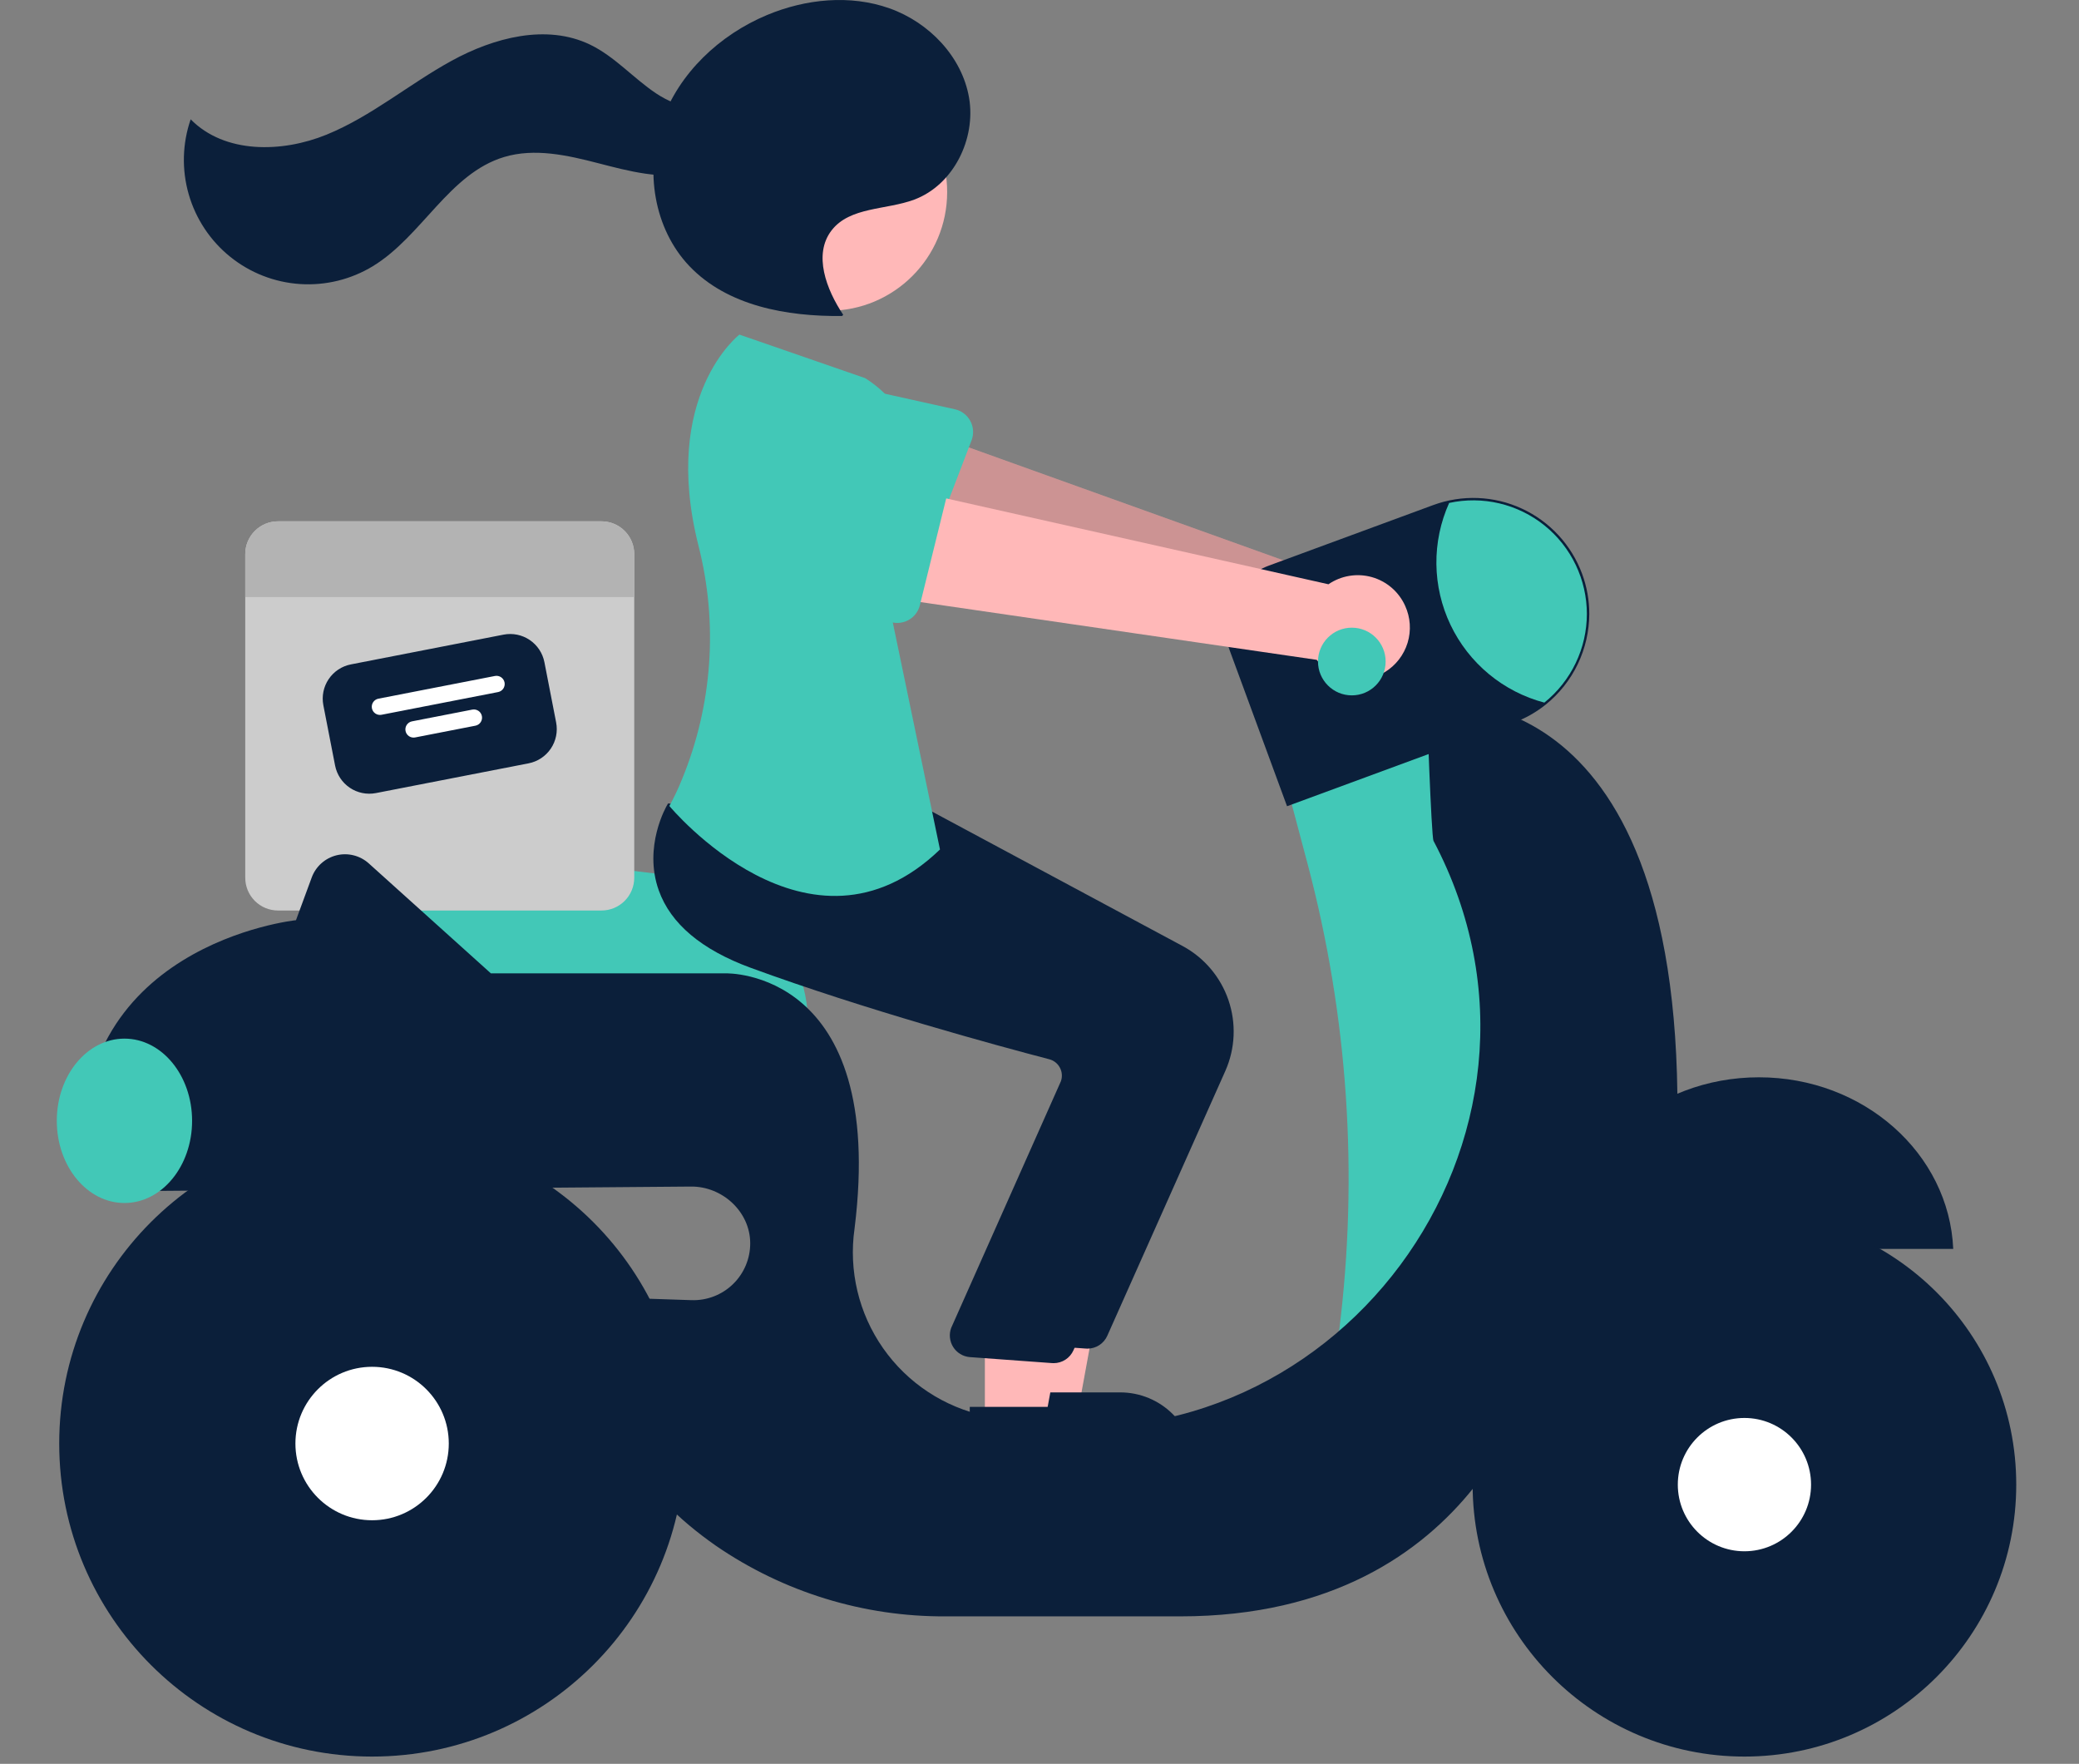 <svg width="178" height="151" viewBox="0 0 178 151" fill="none" xmlns="http://www.w3.org/2000/svg">
<rect x="0" y="0" width="178" height="151" fill="#808080" stroke="none"/>
<g clip-path="url(#clip0_78_1273)">
<path d="M69.197 87.956H29.487L29.066 75.741C29.048 75.212 29.145 74.685 29.349 74.196C29.555 73.708 29.863 73.269 30.253 72.911C30.644 72.553 31.107 72.284 31.611 72.123C32.116 71.961 32.649 71.911 33.175 71.975L56.283 74.806H56.286C59.712 74.815 62.994 76.183 65.414 78.609C67.834 81.035 69.194 84.321 69.197 87.749V87.956Z" fill="#42C8B7"/>
<path d="M51.498 44.63H23.803C23.434 44.63 23.07 44.702 22.729 44.843C22.389 44.984 22.08 45.191 21.819 45.452C21.559 45.712 21.352 46.021 21.211 46.362C21.07 46.702 20.998 47.067 20.998 47.436V75.142C20.998 75.511 21.07 75.876 21.211 76.216C21.352 76.557 21.559 76.866 21.819 77.127C22.08 77.387 22.389 77.594 22.729 77.735C23.07 77.876 23.434 77.948 23.803 77.948H51.498C51.866 77.948 52.231 77.876 52.572 77.735C52.912 77.594 53.221 77.387 53.481 77.127C53.742 76.866 53.949 76.557 54.089 76.216C54.23 75.876 54.303 75.511 54.303 75.142V47.436C54.303 47.067 54.23 46.702 54.089 46.362C53.949 46.021 53.742 45.712 53.481 45.451C53.221 45.191 52.912 44.984 52.572 44.843C52.231 44.702 51.866 44.63 51.498 44.63Z" fill="#CCCCCC"/>
<path d="M45.261 65.348L32.184 67.895C31.409 68.045 30.605 67.882 29.95 67.44C29.295 66.998 28.842 66.314 28.69 65.539L27.685 60.375C27.535 59.599 27.698 58.795 28.14 58.14C28.581 57.484 29.265 57.031 30.04 56.879L43.116 54.331C43.892 54.181 44.696 54.345 45.351 54.787C46.006 55.228 46.459 55.912 46.611 56.688L47.616 61.852C47.766 62.628 47.602 63.431 47.161 64.087C46.719 64.742 46.036 65.196 45.261 65.348Z" fill="#0B1F3A"/>
<path d="M42.645 59.247L32.665 61.191C32.483 61.227 32.294 61.188 32.139 61.084C31.985 60.98 31.879 60.819 31.843 60.637C31.808 60.454 31.846 60.265 31.95 60.111C32.054 59.956 32.215 59.85 32.397 59.814L42.376 57.87C42.559 57.835 42.748 57.873 42.902 57.977C43.056 58.081 43.163 58.242 43.199 58.425C43.234 58.607 43.196 58.796 43.092 58.951C42.988 59.105 42.827 59.212 42.645 59.247Z" fill="white"/>
<path d="M40.705 62.126L35.543 63.132C35.361 63.167 35.172 63.129 35.017 63.025C34.863 62.921 34.757 62.76 34.721 62.577C34.685 62.395 34.724 62.205 34.828 62.051C34.932 61.897 35.093 61.79 35.275 61.755L40.437 60.749C40.527 60.731 40.62 60.732 40.71 60.75C40.801 60.769 40.886 60.804 40.963 60.856C41.039 60.907 41.105 60.973 41.155 61.05C41.206 61.127 41.242 61.213 41.259 61.303C41.277 61.394 41.276 61.487 41.258 61.577C41.24 61.667 41.204 61.753 41.152 61.83C41.101 61.906 41.035 61.971 40.958 62.022C40.881 62.073 40.795 62.108 40.705 62.126Z" fill="white"/>
<path d="M54.303 47.436V51.118H20.998V47.436C20.998 47.067 21.07 46.702 21.211 46.362C21.352 46.021 21.559 45.712 21.819 45.452C22.08 45.191 22.389 44.984 22.729 44.843C23.07 44.702 23.434 44.63 23.803 44.63H51.498C51.866 44.63 52.231 44.702 52.572 44.843C52.912 44.984 53.221 45.191 53.481 45.452C53.742 45.712 53.949 46.021 54.089 46.362C54.23 46.702 54.303 47.067 54.303 47.436Z" fill="#B3B3B3"/>
<path d="M120.809 52.271C120.617 51.65 120.291 51.079 119.854 50.598C119.417 50.116 118.88 49.737 118.281 49.486C117.682 49.234 117.035 49.118 116.385 49.144C115.736 49.17 115.1 49.338 114.523 49.637L76.421 35.96L74.743 45.483L112.724 55.932C113.289 56.869 114.178 57.566 115.223 57.89C116.268 58.215 117.395 58.145 118.392 57.694C119.388 57.243 120.185 56.441 120.63 55.442C121.076 54.443 121.14 53.314 120.809 52.271Z" fill="#FFB8B8"/>
<path opacity="0.2" d="M120.809 52.271C120.617 51.65 120.291 51.079 119.854 50.598C119.417 50.116 118.88 49.737 118.281 49.486C117.682 49.234 117.035 49.118 116.385 49.144C115.736 49.17 115.1 49.338 114.523 49.637L76.421 35.96L74.743 45.483L112.724 55.932C113.289 56.869 114.178 57.566 115.223 57.89C116.268 58.215 117.395 58.145 118.392 57.694C119.388 57.243 120.185 56.441 120.63 55.442C121.076 54.443 121.14 53.314 120.809 52.271Z" fill="black"/>
<path d="M83.183 37.696L79.585 47.099C79.483 47.367 79.324 47.609 79.12 47.81C78.915 48.011 78.67 48.165 78.401 48.262C78.131 48.359 77.844 48.397 77.559 48.373C77.273 48.35 76.996 48.265 76.747 48.124L68.002 43.2C66.637 42.669 65.538 41.617 64.947 40.276C64.356 38.935 64.32 37.414 64.848 36.047C65.375 34.679 66.424 33.577 67.762 32.982C69.101 32.386 70.621 32.346 71.99 32.87L81.754 35.037C82.034 35.099 82.297 35.221 82.525 35.394C82.753 35.566 82.942 35.786 83.077 36.039C83.213 36.291 83.293 36.57 83.311 36.856C83.329 37.142 83.286 37.428 83.183 37.696Z" fill="#42C8B7"/>
<path d="M123.808 60.978L110.155 67.187L111.948 73.938C115.409 86.975 116.328 100.556 114.653 113.941L124.636 116.026L132.91 94.918L130.014 70.912L123.808 60.978Z" fill="#42C8B7"/>
<path d="M150.597 92.227C141.626 92.227 134.316 98.751 133.961 106.92H167.232C166.877 98.751 159.567 92.227 150.597 92.227Z" fill="#0B1F3A"/>
<path d="M143.614 93.635C143.147 56.758 122.153 60.151 122.153 60.151C122.153 60.151 122.546 71.629 122.735 71.986C136.113 97.308 114.034 126.994 85.93 121.533C85.4 121.43 84.891 121.325 84.403 121.219C80.842 120.476 77.698 118.403 75.61 115.422C73.522 112.442 72.648 108.778 73.165 105.176C75.933 82.935 62.163 83.329 62.163 83.329H42.029L31.573 73.914C31.204 73.582 30.759 73.345 30.277 73.225C29.796 73.104 29.292 73.103 28.81 73.222C28.328 73.342 27.882 73.577 27.512 73.909C27.142 74.24 26.859 74.657 26.688 75.123L25.342 78.776C25.342 78.776 5.484 80.845 7.138 100.298H13.278C13.263 100.851 13.285 101.404 13.344 101.954L59.164 101.581C61.85 101.559 64.221 103.736 64.232 106.423C64.235 107.078 64.106 107.726 63.852 108.329C63.599 108.932 63.227 109.478 62.758 109.933C62.288 110.389 61.732 110.746 61.122 110.981C60.513 111.217 59.861 111.327 59.208 111.306L51.821 111.059C49.545 121.2 55.13 128.029 61.284 132.323C67.079 136.307 73.954 138.42 80.985 138.376H101.053C127.118 138.376 131.669 116.44 131.669 116.44C145.322 110.645 143.614 93.635 143.614 93.635Z" fill="#0B1F3A"/>
<path d="M149.355 150.379C162.208 150.379 172.627 139.956 172.627 127.098C172.627 114.24 162.208 103.816 149.355 103.816C136.503 103.816 126.083 114.24 126.083 127.098C126.083 139.956 136.503 150.379 149.355 150.379Z" fill="#0B1F3A"/>
<path d="M149.355 132.804C152.505 132.804 155.059 130.249 155.059 127.098C155.059 123.946 152.505 121.391 149.355 121.391C146.205 121.391 143.651 123.946 143.651 127.098C143.651 130.249 146.205 132.804 149.355 132.804Z" fill="white"/>
<path d="M31.858 150.379C46.653 150.379 58.647 138.381 58.647 123.58C58.647 108.779 46.653 96.78 31.858 96.78C17.063 96.78 5.07 108.779 5.07 123.58C5.07 138.381 17.063 150.379 31.858 150.379Z" fill="#0B1F3A"/>
<path d="M31.858 130.148C35.484 130.148 38.424 127.207 38.424 123.58C38.424 119.952 35.484 117.011 31.858 117.011C28.232 117.011 25.293 119.952 25.293 123.58C25.293 127.207 28.232 130.148 31.858 130.148Z" fill="white"/>
<path d="M110.194 69.021L105.282 55.673C105.026 54.978 104.909 54.238 104.939 53.498C104.968 52.757 105.143 52.029 105.454 51.356C105.765 50.683 106.205 50.078 106.749 49.575C107.294 49.072 107.932 48.682 108.627 48.426L122.71 43.239C123.934 42.788 125.234 42.583 126.537 42.635C127.84 42.687 129.12 42.995 130.303 43.542C131.487 44.089 132.551 44.864 133.436 45.822C134.32 46.78 135.007 47.904 135.458 49.127C135.864 50.226 136.072 51.388 136.071 52.56C136.065 54.047 135.729 55.515 135.086 56.855C134.443 58.197 133.509 59.377 132.352 60.312C131.517 60.982 130.578 61.512 129.572 61.88L110.194 69.021Z" fill="#0B1F3A"/>
<path d="M135.864 52.56C135.863 54.017 135.535 55.455 134.905 56.769C134.275 58.082 133.358 59.238 132.223 60.15C130.481 59.691 128.86 58.857 127.473 57.707C126.085 56.557 124.965 55.119 124.189 53.493C123.414 51.866 123.001 50.09 122.981 48.288C122.961 46.485 123.334 44.7 124.073 43.057C125.492 42.748 126.962 42.761 128.375 43.095C129.789 43.429 131.109 44.076 132.24 44.987C133.371 45.898 134.283 47.052 134.91 48.362C135.538 49.673 135.863 51.107 135.864 52.56Z" fill="#42C8B7"/>
<path d="M10.655 102.988C13.854 102.988 16.447 99.838 16.447 95.952C16.447 92.066 13.854 88.916 10.655 88.916C7.456 88.916 4.863 92.066 4.863 95.952C4.863 99.838 7.456 102.988 10.655 102.988Z" fill="#42C8B7"/>
<path d="M87.219 120.859H92.291L94.705 107.698L87.218 107.699L87.219 120.859Z" fill="#FFB8B8"/>
<path d="M85.925 119.202L95.914 119.202H95.915C96.751 119.202 97.578 119.367 98.351 119.687C99.123 120.007 99.825 120.476 100.416 121.067C101.007 121.658 101.476 122.36 101.796 123.133C102.116 123.906 102.28 124.734 102.28 125.57V125.777L85.926 125.778L85.925 119.202Z" fill="#0B1F3A"/>
<path d="M93.106 115.457C93.047 115.457 92.988 115.454 92.928 115.448L85.909 114.937C85.625 114.911 85.351 114.82 85.108 114.67C84.865 114.521 84.659 114.319 84.507 114.077C84.355 113.836 84.26 113.563 84.23 113.28C84.199 112.996 84.235 112.709 84.333 112.442L93.727 91.327C93.794 91.139 93.822 90.939 93.808 90.739C93.794 90.54 93.739 90.346 93.646 90.169C93.553 89.99 93.424 89.832 93.266 89.707C93.109 89.581 92.926 89.49 92.731 89.44C88.314 88.285 76.98 85.209 67.169 81.61C62.965 80.068 60.318 77.84 59.3 74.987C57.958 71.226 59.943 67.796 60.029 67.652L60.095 67.54L69.327 68.379L79.336 69.231L101.268 80.997C103.106 81.991 104.502 83.641 105.178 85.619C105.854 87.597 105.761 89.757 104.917 91.669L94.805 114.353C94.659 114.682 94.421 114.961 94.119 115.157C93.818 115.352 93.466 115.457 93.106 115.457Z" fill="#0B1F3A"/>
<path d="M70.932 26.606C76.544 26.606 81.094 22.054 81.094 16.44C81.094 10.826 76.544 6.274 70.932 6.274C65.32 6.274 60.771 10.826 60.771 16.44C60.771 22.054 65.32 26.606 70.932 26.606Z" fill="#FFB8B8"/>
<path d="M84.323 122.1H89.395L91.809 108.94L84.322 108.94L84.323 122.1Z" fill="#FFB8B8"/>
<path d="M83.029 120.444L93.018 120.443H93.018C93.854 120.443 94.682 120.608 95.454 120.928C96.226 121.248 96.928 121.717 97.519 122.309C98.11 122.9 98.579 123.602 98.899 124.375C99.219 125.147 99.384 125.975 99.384 126.812V127.019L83.029 127.019L83.029 120.444Z" fill="#0B1F3A"/>
<path d="M90.21 116.699C90.151 116.699 90.092 116.696 90.032 116.691L83.013 116.179C82.729 116.153 82.455 116.062 82.212 115.913C81.969 115.764 81.763 115.561 81.611 115.32C81.459 115.078 81.364 114.806 81.334 114.522C81.303 114.238 81.339 113.952 81.437 113.684L90.831 92.569C90.898 92.381 90.926 92.181 90.912 91.981C90.898 91.782 90.843 91.588 90.75 91.411C90.657 91.232 90.528 91.074 90.37 90.949C90.213 90.823 90.03 90.732 89.835 90.683C85.418 89.527 74.084 86.451 64.273 82.853C60.069 81.311 57.422 79.082 56.404 76.229C55.062 72.468 57.047 69.038 57.133 68.894L57.199 68.782L66.431 69.621L76.44 70.473L98.372 82.239C100.21 83.233 101.606 84.883 102.282 86.861C102.958 88.839 102.865 90.999 102.021 92.911L91.909 115.595C91.763 115.924 91.525 116.203 91.223 116.399C90.922 116.595 90.57 116.699 90.21 116.699Z" fill="#0B1F3A"/>
<path d="M74.066 32.37L63.309 28.645C63.309 28.645 56.557 33.835 59.801 46.711C61.494 53.355 61.001 60.368 58.394 66.71C58.08 67.495 57.718 68.259 57.31 68.999C57.31 68.999 69.308 83.486 80.479 72.724L76.135 51.823C76.135 51.823 82.961 37.957 74.066 32.37Z" fill="#42C8B7"/>
<path d="M72.194 26.951C70.748 24.786 69.607 21.783 71.199 19.722C72.771 17.688 75.871 17.988 78.278 17.088C81.631 15.834 83.575 11.894 82.969 8.365C82.362 4.836 79.531 1.91 76.157 0.714C72.784 -0.483 68.98 -0.094 65.676 1.284C61.61 2.981 58.121 6.263 56.658 10.421C55.196 14.579 55.978 19.572 59.012 22.768C62.266 26.194 67.372 27.107 72.095 27.052" fill="#0B1F3A"/>
<path d="M62.742 8.478C60.919 9.963 58.139 9.303 56.183 8.001C54.227 6.698 52.639 4.843 50.523 3.822C46.791 2.022 42.28 3.219 38.648 5.213C35.016 7.207 31.797 9.962 27.961 11.527C24.125 13.092 19.23 13.17 16.325 10.215C15.61 12.287 15.552 14.529 16.158 16.635C16.764 18.741 18.005 20.609 19.711 21.984C21.417 23.359 23.506 24.174 25.692 24.317C27.878 24.46 30.056 23.925 31.927 22.785C36.13 20.224 38.452 14.854 43.166 13.44C45.775 12.658 48.576 13.287 51.212 13.97C53.849 14.652 56.598 15.39 59.259 14.809C61.92 14.228 64.409 11.836 64.07 9.132L62.742 8.478Z" fill="#0B1F3A"/>
<path d="M120.303 51.857C120.036 51.265 119.642 50.738 119.149 50.314C118.656 49.891 118.076 49.58 117.451 49.405C116.825 49.23 116.169 49.194 115.527 49.3C114.886 49.406 114.276 49.651 113.74 50.019L74.242 41.15L73.751 50.807L112.731 56.488C113.408 57.348 114.376 57.93 115.453 58.123C116.53 58.316 117.64 58.108 118.573 57.537C119.506 56.966 120.198 56.073 120.517 55.026C120.836 53.979 120.76 52.852 120.303 51.857Z" fill="#FFB8B8"/>
<path d="M81.168 42.038L78.757 51.813C78.689 52.092 78.561 52.352 78.383 52.576C78.205 52.8 77.98 52.984 77.725 53.113C77.47 53.243 77.189 53.316 76.903 53.328C76.617 53.34 76.332 53.289 76.067 53.181L66.782 49.374C65.361 49.016 64.139 48.108 63.386 46.849C62.633 45.591 62.41 44.086 62.765 42.663C63.12 41.24 64.025 40.017 65.281 39.261C66.537 38.505 68.042 38.278 69.465 38.63L79.422 39.575C79.707 39.602 79.983 39.691 80.231 39.834C80.479 39.977 80.693 40.173 80.859 40.406C81.024 40.64 81.138 40.907 81.191 41.188C81.245 41.47 81.237 41.759 81.168 42.038Z" fill="#42C8B7"/>
<path d="M115.74 59.53C117.34 59.53 118.636 58.233 118.636 56.632C118.636 55.032 117.34 53.735 115.74 53.735C114.141 53.735 112.844 55.032 112.844 56.632C112.844 58.233 114.141 59.53 115.74 59.53Z" fill="#42C8B7"/>
</g>
<defs>
<clipPath id="clip0_78_1273">
<rect width="178" height="151" fill="white"/>
</clipPath>
</defs>
</svg>
